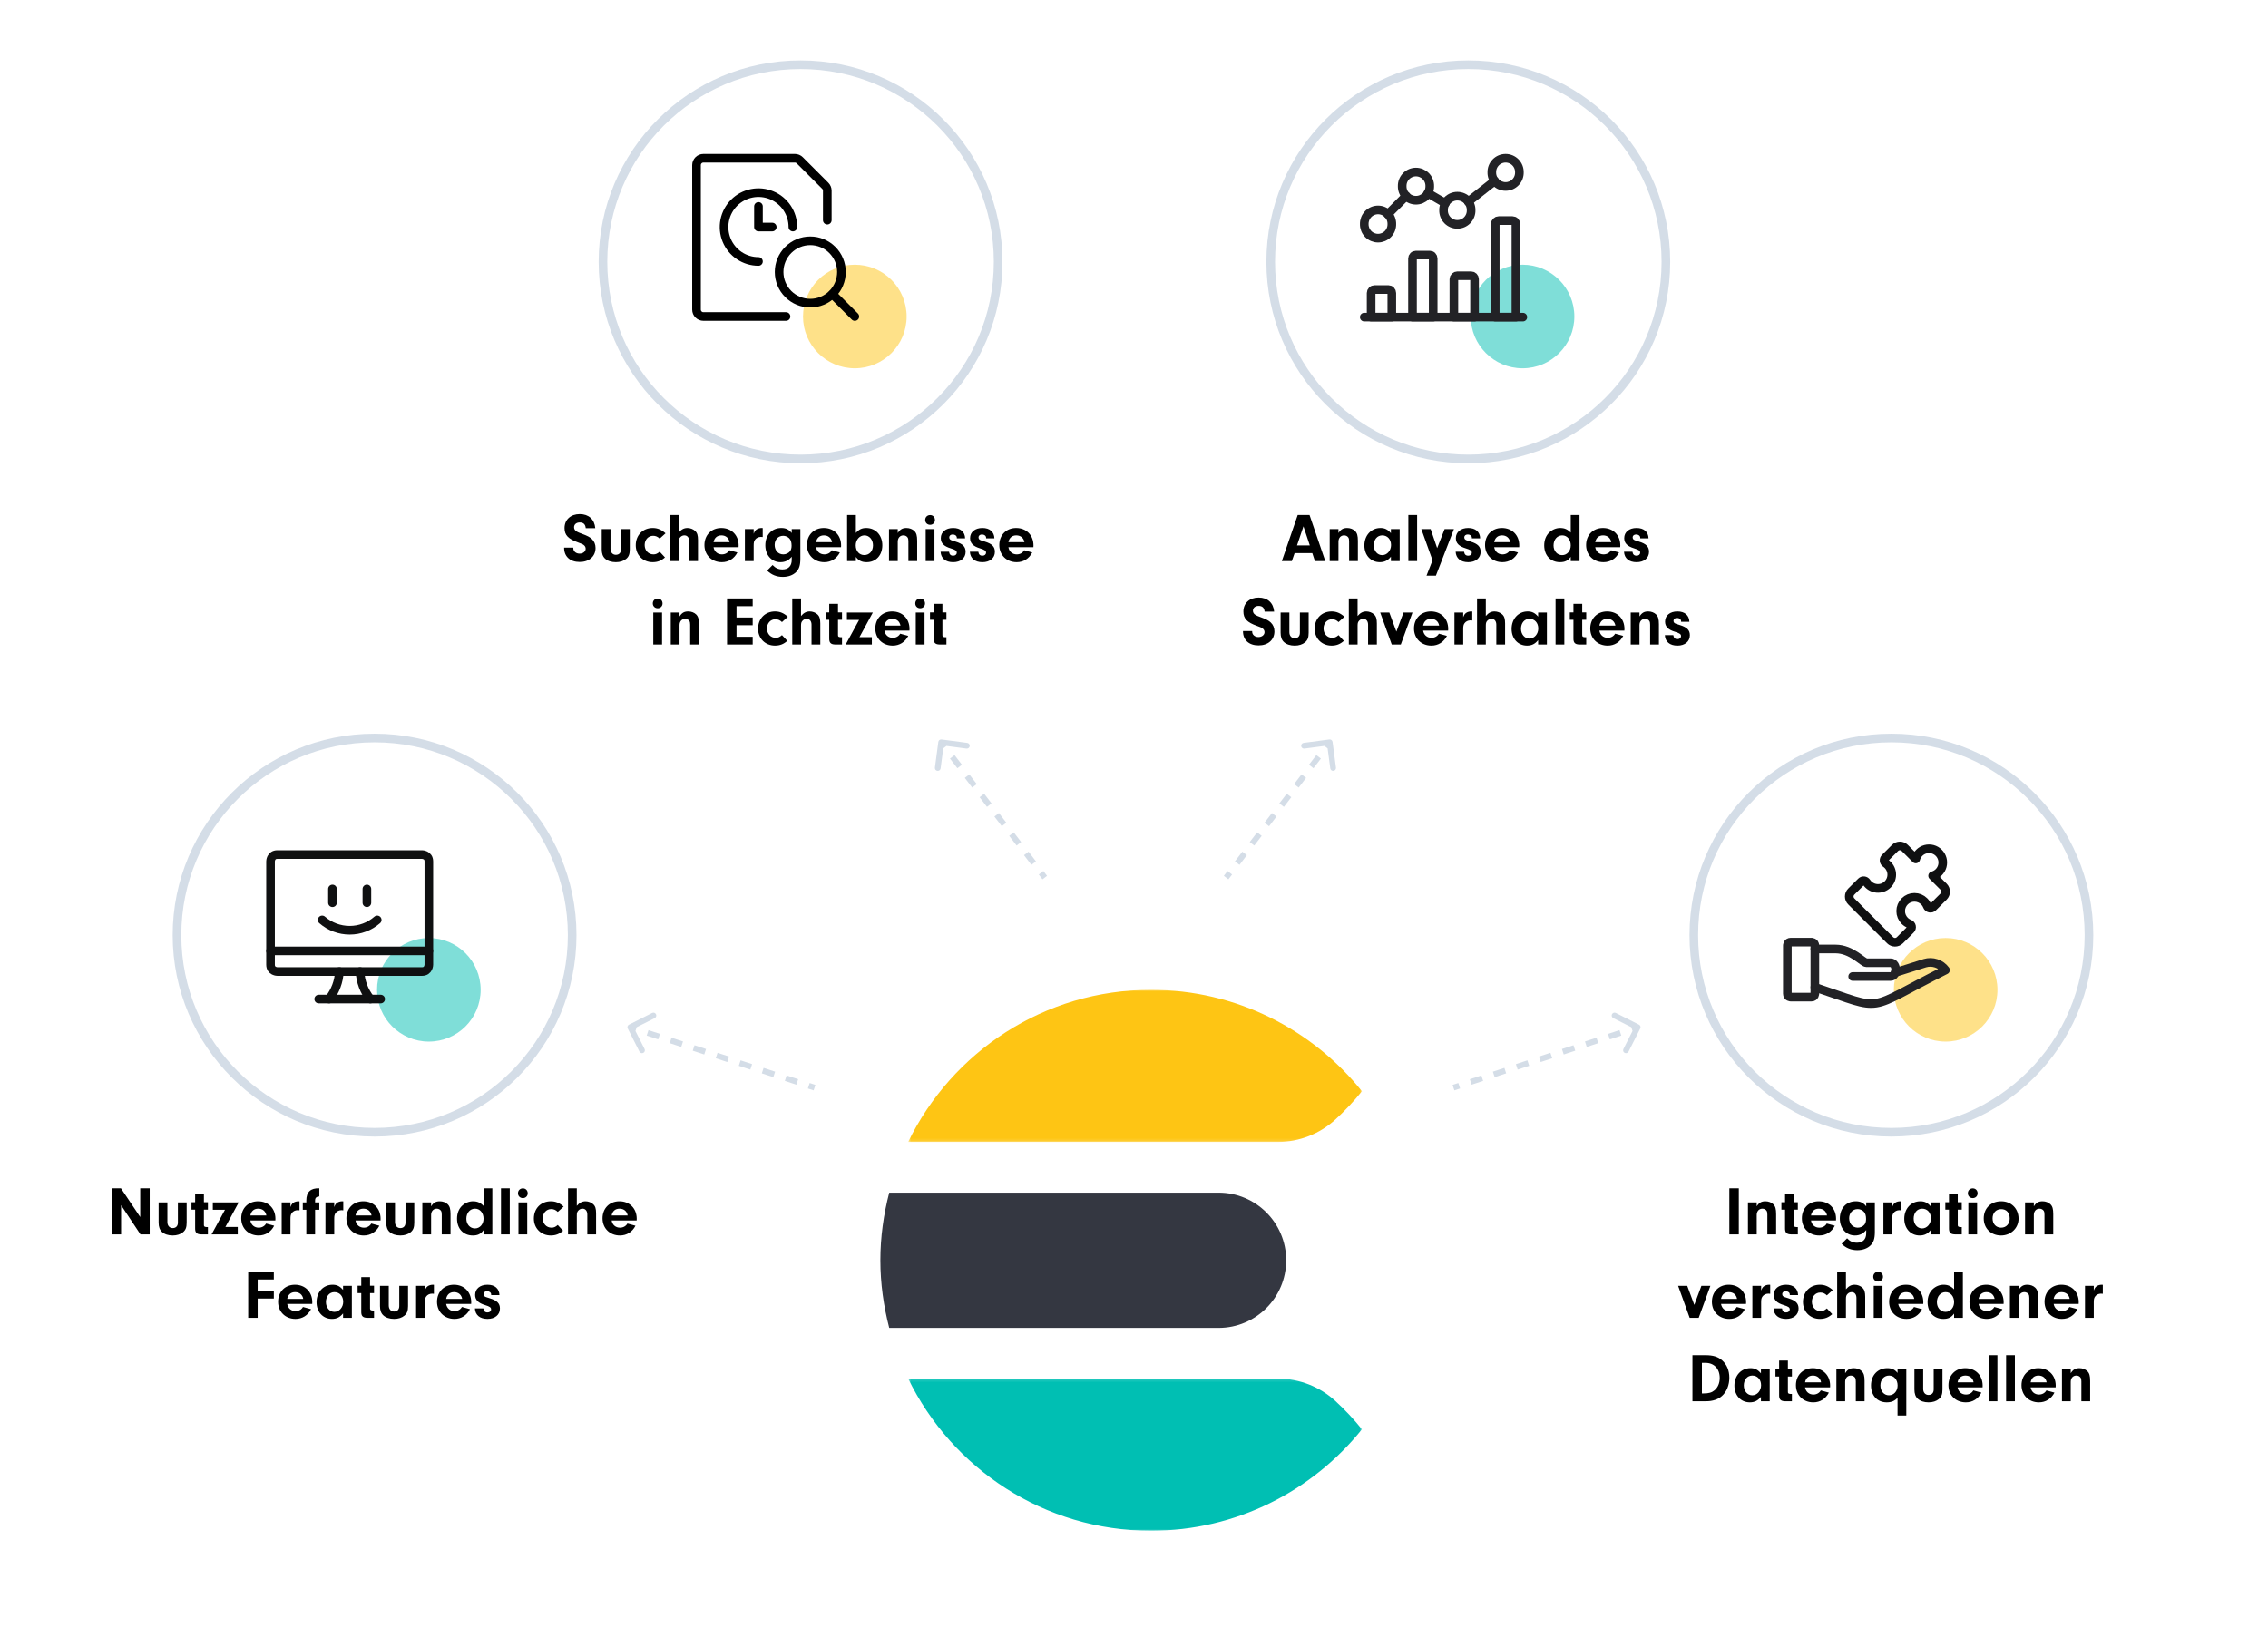 <svg width="788" height="569" viewBox="0 0 788 569" fill="none" xmlns="http://www.w3.org/2000/svg">
<path fill-rule="evenodd" clip-rule="evenodd" d="M305.875 438.002C305.875 446.133 307.015 453.976 308.954 461.502H423.375C436.353 461.502 446.875 450.98 446.875 438.002C446.875 425.019 436.353 414.502 423.375 414.502H308.954C307.015 422.022 305.875 429.871 305.875 438.002Z" fill="#343741"/>
<mask id="mask0_2168_784" style="mask-type:luminance" maskUnits="userSpaceOnUse" x="315" y="344" width="159" height="53">
<path d="M315.532 344.003H473.189V396.878H315.532V344.003Z" fill="white"/>
</mask>
<g mask="url(#mask0_2168_784)">
<path fill-rule="evenodd" clip-rule="evenodd" d="M464.052 389.011C467.336 385.986 470.391 382.737 473.194 379.253C455.962 357.78 429.543 344.003 399.874 344.003C362.738 344.003 330.778 365.605 315.532 396.878H444.001C451.439 396.878 458.589 394.052 464.052 389.011Z" fill="#FEC514"/>
</g>
<mask id="mask1_2168_784" style="mask-type:luminance" maskUnits="userSpaceOnUse" x="315" y="479" width="159" height="53">
<path d="M315.532 479.127H473.189V532H315.532V479.127Z" fill="white"/>
</mask>
<g mask="url(#mask1_2168_784)">
<path fill-rule="evenodd" clip-rule="evenodd" d="M444 479.127H315.532C330.783 510.394 362.737 532.002 399.873 532.002C429.542 532.002 455.962 518.22 473.193 496.752C470.391 493.263 467.336 490.014 464.052 486.988C458.588 481.941 451.438 479.127 444 479.127Z" fill="#00BFB3"/>
</g>
<path d="M196.002 190.32H199.194V190.536C199.194 191.616 200.13 192.408 201.378 192.408C202.578 192.408 203.49 191.664 203.49 190.704C203.49 190.2 203.25 189.744 202.842 189.432C202.434 189.12 202.146 189 200.898 188.544C197.394 187.296 196.146 185.976 196.146 183.528C196.146 180.624 198.282 178.68 201.426 178.68C204.546 178.68 206.562 180.504 206.826 183.576H203.514C203.394 182.232 202.722 181.584 201.426 181.584C200.25 181.584 199.458 182.256 199.458 183.264C199.458 183.912 199.794 184.416 200.442 184.776C200.874 185.016 201.138 185.136 202.314 185.568C204.066 186.216 204.954 186.672 205.65 187.344C206.49 188.136 206.922 189.216 206.922 190.44C206.922 193.368 204.714 195.312 201.402 195.312C198.042 195.312 195.978 193.392 196.002 190.32ZM215.765 183.888H218.813V190.92C218.813 192.552 218.477 193.464 217.565 194.232C216.677 194.976 215.429 195.384 213.965 195.384C212.429 195.384 211.109 194.952 210.245 194.16C209.453 193.44 209.069 192.384 209.069 190.92V183.888H212.117V190.728C212.117 191.976 212.861 192.816 213.965 192.816C215.093 192.816 215.765 192.096 215.765 190.92V183.888ZM229.198 191.736L231.046 193.728C229.774 194.88 228.454 195.384 226.774 195.384C223.39 195.384 220.894 192.888 220.894 189.504C220.894 186 223.342 183.504 226.798 183.504C228.454 183.504 229.822 184.08 231.238 185.352L229.198 187.2C228.526 186.528 227.806 186.216 226.918 186.216C225.238 186.216 223.99 187.584 223.99 189.408C223.99 191.304 225.262 192.672 227.038 192.672C227.83 192.672 228.406 192.432 229.198 191.736ZM235.818 178.992V185.088C236.754 183.984 237.666 183.504 238.866 183.504C239.826 183.504 240.882 183.912 241.53 184.536C242.25 185.208 242.514 186.072 242.514 187.68V195H239.466V188.112C239.466 186.864 238.818 186.072 237.81 186.072C237.282 186.072 236.802 186.264 236.442 186.624C235.962 187.08 235.818 187.512 235.818 188.376V195H232.77V178.992H235.818ZM256.609 190.176H247.921C248.185 191.712 249.313 192.672 250.825 192.672C251.953 192.672 252.913 192.12 253.393 191.232L256.201 192C255.097 194.16 253.153 195.384 250.801 195.384C247.273 195.384 244.753 192.888 244.753 189.432C244.753 185.952 247.177 183.504 250.609 183.504C254.161 183.504 256.633 186 256.633 189.576L256.609 190.176ZM247.921 188.424H253.489C253.225 186.96 252.169 186.072 250.657 186.072C249.193 186.072 248.209 186.912 247.921 188.424ZM258.809 183.888H261.857V185.52C262.169 184.704 262.385 184.368 262.841 184.032C263.321 183.696 263.969 183.504 264.641 183.504C264.713 183.504 264.833 183.504 265.001 183.528V186.648C264.761 186.624 264.521 186.6 264.353 186.6C263.513 186.6 262.745 186.984 262.313 187.608C261.953 188.112 261.857 188.592 261.857 189.648V195H258.809V183.888ZM275.077 185.256V183.888H278.077V194.184C278.077 196.464 277.645 197.784 276.589 198.816C275.509 199.896 273.877 200.496 271.981 200.496C269.821 200.496 268.045 199.776 266.533 198.288L268.429 196.368C269.413 197.424 270.469 197.904 271.861 197.904C273.901 197.904 275.077 196.704 275.077 194.616V193.488C274.069 194.76 272.773 195.384 271.165 195.384C268.117 195.384 265.909 192.912 265.909 189.528C265.909 185.928 268.141 183.504 271.477 183.504C273.037 183.504 274.117 184.032 275.077 185.256ZM272.125 186.216C270.373 186.216 269.149 187.536 269.149 189.384C269.149 191.304 270.397 192.672 272.149 192.672C273.037 192.672 273.901 192.288 274.453 191.64C274.813 191.208 275.029 190.512 275.029 189.672C275.029 188.472 274.765 187.656 274.213 187.08C273.661 186.552 272.893 186.216 272.125 186.216ZM292.211 190.176H283.523C283.787 191.712 284.915 192.672 286.427 192.672C287.555 192.672 288.515 192.12 288.995 191.232L291.803 192C290.699 194.16 288.755 195.384 286.403 195.384C282.875 195.384 280.354 192.888 280.354 189.432C280.354 185.952 282.779 183.504 286.211 183.504C289.763 183.504 292.234 186 292.234 189.576L292.211 190.176ZM283.523 188.424H289.091C288.827 186.96 287.771 186.072 286.259 186.072C284.795 186.072 283.811 186.912 283.523 188.424ZM297.365 193.56V195H294.317V178.992H297.365V185.232C298.421 184.008 299.453 183.504 300.965 183.504C304.229 183.504 306.557 186 306.557 189.504C306.557 192.984 304.349 195.384 301.109 195.384C299.429 195.384 298.349 194.856 297.365 193.56ZM300.365 186.072C298.661 186.072 297.317 187.608 297.317 189.528C297.317 191.52 298.541 192.912 300.293 192.912C302.069 192.912 303.317 191.52 303.317 189.528C303.317 187.56 302.045 186.072 300.365 186.072ZM308.871 183.888H311.919V185.256C312.735 183.984 313.551 183.504 314.943 183.504C315.999 183.504 317.007 183.888 317.679 184.536C318.399 185.256 318.663 186.144 318.663 187.968V195H315.615V188.112C315.615 187.488 315.543 187.128 315.351 186.816C315.063 186.36 314.487 186.072 313.887 186.072C312.711 186.072 311.919 186.96 311.919 188.256V195H308.871V183.888ZM324.669 183.888V195H321.621V183.888H324.669ZM323.157 179.016C324.141 179.016 324.837 179.736 324.837 180.744C324.837 181.68 324.117 182.4 323.157 182.4C322.173 182.4 321.453 181.68 321.453 180.72C321.453 179.736 322.173 179.016 323.157 179.016ZM335.324 187.104H332.444V186.912C332.444 186.24 331.844 185.76 331.028 185.76C330.284 185.76 329.804 186.168 329.804 186.768C329.804 187.056 329.924 187.344 330.116 187.488C330.452 187.752 330.476 187.752 332.012 188.232C334.508 189 335.492 189.984 335.492 191.784C335.492 193.944 333.764 195.384 331.172 195.384C328.532 195.384 326.924 194.04 326.804 191.736H329.732C329.876 192.696 330.308 193.128 331.196 193.128C331.916 193.128 332.42 192.696 332.42 192.072C332.42 191.4 331.988 191.088 330.356 190.584C327.956 189.864 326.876 188.784 326.876 187.032C326.876 184.92 328.58 183.504 331.172 183.504C333.716 183.504 335.252 184.848 335.324 187.104ZM345.496 187.104H342.616V186.912C342.616 186.24 342.016 185.76 341.2 185.76C340.456 185.76 339.976 186.168 339.976 186.768C339.976 187.056 340.096 187.344 340.288 187.488C340.624 187.752 340.648 187.752 342.184 188.232C344.68 189 345.664 189.984 345.664 191.784C345.664 193.944 343.936 195.384 341.344 195.384C338.704 195.384 337.096 194.04 336.976 191.736H339.904C340.048 192.696 340.48 193.128 341.368 193.128C342.088 193.128 342.592 192.696 342.592 192.072C342.592 191.4 342.16 191.088 340.528 190.584C338.128 189.864 337.048 188.784 337.048 187.032C337.048 184.92 338.752 183.504 341.344 183.504C343.888 183.504 345.424 184.848 345.496 187.104ZM359.054 190.176H350.366C350.63 191.712 351.758 192.672 353.27 192.672C354.398 192.672 355.358 192.12 355.838 191.232L358.646 192C357.542 194.16 355.598 195.384 353.246 195.384C349.718 195.384 347.198 192.888 347.198 189.432C347.198 185.952 349.622 183.504 353.054 183.504C356.606 183.504 359.078 186 359.078 189.576L359.054 190.176ZM350.366 188.424H355.934C355.67 186.96 354.614 186.072 353.102 186.072C351.638 186.072 350.654 186.912 350.366 188.424ZM230.029 212.888V224H226.981V212.888H230.029ZM228.517 208.016C229.501 208.016 230.197 208.736 230.197 209.744C230.197 210.68 229.477 211.4 228.517 211.4C227.533 211.4 226.813 210.68 226.813 209.72C226.813 208.736 227.533 208.016 228.517 208.016ZM233.051 212.888H236.099V214.256C236.915 212.984 237.731 212.504 239.123 212.504C240.179 212.504 241.187 212.888 241.859 213.536C242.579 214.256 242.843 215.144 242.843 216.968V224H239.795V217.112C239.795 216.488 239.723 216.128 239.531 215.816C239.243 215.36 238.667 215.072 238.067 215.072C236.891 215.072 236.099 215.96 236.099 217.256V224H233.051V212.888ZM255.9 210.68V214.616H261.516V217.304H255.9V221.312H261.516V224H252.612V207.992H261.516V210.68H255.9ZM271.69 220.736L273.538 222.728C272.266 223.88 270.946 224.384 269.266 224.384C265.882 224.384 263.386 221.888 263.386 218.504C263.386 215 265.834 212.504 269.29 212.504C270.946 212.504 272.314 213.08 273.73 214.352L271.69 216.2C271.018 215.528 270.298 215.216 269.41 215.216C267.73 215.216 266.482 216.584 266.482 218.408C266.482 220.304 267.754 221.672 269.53 221.672C270.322 221.672 270.898 221.432 271.69 220.736ZM278.31 207.992V214.088C279.246 212.984 280.158 212.504 281.358 212.504C282.318 212.504 283.374 212.912 284.022 213.536C284.742 214.208 285.006 215.072 285.006 216.68V224H281.958V217.112C281.958 215.864 281.31 215.072 280.302 215.072C279.774 215.072 279.294 215.264 278.934 215.624C278.454 216.08 278.31 216.512 278.31 217.376V224H275.262V207.992H278.31ZM291.157 215.408V220.736C291.157 221.264 291.349 221.408 292.021 221.456H292.549V224H290.125C288.637 223.952 288.085 223.352 288.109 221.888V215.408H286.837V212.84H288.109V209.864H291.157V212.84H292.549V215.408H291.157ZM298.621 221.432H302.917V224H293.821L298.477 215.456H294.253V212.888H303.253L298.621 221.432ZM315.976 219.176H307.288C307.552 220.712 308.68 221.672 310.192 221.672C311.32 221.672 312.28 221.12 312.76 220.232L315.568 221C314.464 223.16 312.52 224.384 310.168 224.384C306.64 224.384 304.12 221.888 304.12 218.432C304.12 214.952 306.544 212.504 309.976 212.504C313.528 212.504 316 215 316 218.576L315.976 219.176ZM307.288 217.424H312.856C312.592 215.96 311.536 215.072 310.024 215.072C308.56 215.072 307.576 215.912 307.288 217.424ZM321.224 212.888V224H318.176V212.888H321.224ZM319.712 208.016C320.696 208.016 321.392 208.736 321.392 209.744C321.392 210.68 320.672 211.4 319.712 211.4C318.728 211.4 318.008 210.68 318.008 209.72C318.008 208.736 318.728 208.016 319.712 208.016ZM327.438 215.408V220.736C327.438 221.264 327.63 221.408 328.302 221.456H328.83V224H326.406C324.918 223.952 324.366 223.352 324.39 221.888V215.408H323.118V212.84H324.39V209.864H327.438V212.84H328.83V215.408H327.438Z" fill="black"/>
<path d="M604.136 412.992V429H600.848V412.992H604.136ZM607.313 417.888H610.361V419.256C611.177 417.984 611.993 417.504 613.385 417.504C614.441 417.504 615.449 417.888 616.121 418.536C616.841 419.256 617.105 420.144 617.105 421.968V429H614.057V422.112C614.057 421.488 613.985 421.128 613.793 420.816C613.505 420.36 612.929 420.072 612.329 420.072C611.153 420.072 610.361 420.96 610.361 422.256V429H607.313V417.888ZM623.255 420.408V425.736C623.255 426.264 623.447 426.408 624.119 426.456H624.647V429H622.223C620.735 428.952 620.183 428.352 620.207 426.888V420.408H618.935V417.84H620.207V414.864H623.255V417.84H624.647V420.408H623.255ZM637.902 424.176H629.214C629.478 425.712 630.606 426.672 632.118 426.672C633.246 426.672 634.206 426.12 634.686 425.232L637.494 426C636.39 428.16 634.446 429.384 632.094 429.384C628.566 429.384 626.046 426.888 626.046 423.432C626.046 419.952 628.47 417.504 631.902 417.504C635.454 417.504 637.926 420 637.926 423.576L637.902 424.176ZM629.214 422.424H634.782C634.518 420.96 633.462 420.072 631.95 420.072C630.486 420.072 629.502 420.912 629.214 422.424ZM648.401 419.256V417.888H651.401V428.184C651.401 430.464 650.969 431.784 649.913 432.816C648.833 433.896 647.201 434.496 645.305 434.496C643.145 434.496 641.369 433.776 639.857 432.288L641.753 430.368C642.737 431.424 643.793 431.904 645.185 431.904C647.225 431.904 648.401 430.704 648.401 428.616V427.488C647.393 428.76 646.097 429.384 644.489 429.384C641.441 429.384 639.233 426.912 639.233 423.528C639.233 419.928 641.465 417.504 644.801 417.504C646.361 417.504 647.441 418.032 648.401 419.256ZM645.449 420.216C643.697 420.216 642.473 421.536 642.473 423.384C642.473 425.304 643.721 426.672 645.473 426.672C646.361 426.672 647.225 426.288 647.777 425.64C648.137 425.208 648.353 424.512 648.353 423.672C648.353 422.472 648.089 421.656 647.537 421.08C646.985 420.552 646.217 420.216 645.449 420.216ZM654.375 417.888H657.423V419.52C657.735 418.704 657.951 418.368 658.407 418.032C658.887 417.696 659.535 417.504 660.207 417.504C660.279 417.504 660.399 417.504 660.567 417.528V420.648C660.327 420.624 660.087 420.6 659.919 420.6C659.079 420.6 658.311 420.984 657.879 421.608C657.519 422.112 657.423 422.592 657.423 423.648V429H654.375V417.888ZM670.841 419.304V417.888H673.889V429H670.841V427.464C669.809 428.784 668.609 429.384 666.977 429.384C663.857 429.384 661.625 426.96 661.625 423.576C661.625 420.072 663.977 417.504 667.217 417.504C668.729 417.504 669.761 418.032 670.841 419.304ZM667.841 420.072C666.113 420.072 664.889 421.488 664.889 423.528C664.889 425.472 666.161 426.936 667.817 426.936C669.521 426.936 670.889 425.352 670.889 423.432C670.889 421.464 669.641 420.072 667.841 420.072ZM680.208 420.408V425.736C680.208 426.264 680.4 426.408 681.072 426.456H681.6V429H679.176C677.688 428.952 677.136 428.352 677.16 426.888V420.408H675.888V417.84H677.16V414.864H680.208V417.84H681.6V420.408H680.208ZM686.931 417.888V429H683.883V417.888H686.931ZM685.419 413.016C686.403 413.016 687.099 413.736 687.099 414.744C687.099 415.68 686.379 416.4 685.419 416.4C684.435 416.4 683.715 415.68 683.715 414.72C683.715 413.736 684.435 413.016 685.419 413.016ZM695.305 417.504C698.809 417.504 701.329 420.048 701.329 423.552C701.329 426.816 698.665 429.384 695.257 429.384C691.753 429.384 689.233 426.912 689.233 423.456C689.233 419.928 691.705 417.504 695.305 417.504ZM695.305 420.24C693.505 420.24 692.305 421.512 692.305 423.456C692.305 425.376 693.505 426.672 695.281 426.672C697.033 426.672 698.257 425.352 698.257 423.504C698.257 421.488 697.129 420.24 695.305 420.24ZM703.594 417.888H706.642V419.256C707.458 417.984 708.274 417.504 709.666 417.504C710.722 417.504 711.73 417.888 712.402 418.536C713.122 419.256 713.386 420.144 713.386 421.968V429H710.338V422.112C710.338 421.488 710.266 421.128 710.074 420.816C709.786 420.36 709.21 420.072 708.61 420.072C707.434 420.072 706.642 420.96 706.642 422.256V429H703.594V417.888ZM591.142 446.888H594.262L590.206 458H587.062L583.054 446.888H586.222L588.67 453.512L591.142 446.888ZM606.648 453.176H597.96C598.224 454.712 599.352 455.672 600.864 455.672C601.992 455.672 602.952 455.12 603.432 454.232L606.24 455C605.136 457.16 603.192 458.384 600.84 458.384C597.312 458.384 594.792 455.888 594.792 452.432C594.792 448.952 597.216 446.504 600.648 446.504C604.2 446.504 606.672 449 606.672 452.576L606.648 453.176ZM597.96 451.424H603.528C603.264 449.96 602.208 449.072 600.696 449.072C599.232 449.072 598.248 449.912 597.96 451.424ZM608.848 446.888H611.896V448.52C612.208 447.704 612.424 447.368 612.88 447.032C613.36 446.696 614.008 446.504 614.68 446.504C614.752 446.504 614.872 446.504 615.04 446.528V449.648C614.8 449.624 614.56 449.6 614.392 449.6C613.552 449.6 612.784 449.984 612.352 450.608C611.992 451.112 611.896 451.592 611.896 452.648V458H608.848V446.888ZM624.73 450.104H621.85V449.912C621.85 449.24 621.25 448.76 620.434 448.76C619.69 448.76 619.21 449.168 619.21 449.768C619.21 450.056 619.33 450.344 619.522 450.488C619.858 450.752 619.882 450.752 621.418 451.232C623.914 452 624.898 452.984 624.898 454.784C624.898 456.944 623.17 458.384 620.578 458.384C617.938 458.384 616.33 457.04 616.21 454.736H619.138C619.282 455.696 619.714 456.128 620.602 456.128C621.322 456.128 621.826 455.696 621.826 455.072C621.826 454.4 621.394 454.088 619.762 453.584C617.362 452.864 616.282 451.784 616.282 450.032C616.282 447.92 617.986 446.504 620.578 446.504C623.122 446.504 624.658 447.848 624.73 450.104ZM634.737 454.736L636.585 456.728C635.313 457.88 633.993 458.384 632.313 458.384C628.929 458.384 626.433 455.888 626.433 452.504C626.433 449 628.881 446.504 632.337 446.504C633.993 446.504 635.361 447.08 636.777 448.352L634.737 450.2C634.065 449.528 633.345 449.216 632.457 449.216C630.777 449.216 629.529 450.584 629.529 452.408C629.529 454.304 630.801 455.672 632.577 455.672C633.369 455.672 633.945 455.432 634.737 454.736ZM641.357 441.992V448.088C642.293 446.984 643.205 446.504 644.405 446.504C645.365 446.504 646.421 446.912 647.069 447.536C647.789 448.208 648.053 449.072 648.053 450.68V458H645.005V451.112C645.005 449.864 644.357 449.072 643.349 449.072C642.821 449.072 642.341 449.264 641.981 449.624C641.501 450.08 641.357 450.512 641.357 451.376V458H638.309V441.992H641.357ZM654.06 446.888V458H651.012V446.888H654.06ZM652.548 442.016C653.532 442.016 654.228 442.736 654.228 443.744C654.228 444.68 653.508 445.4 652.548 445.4C651.564 445.4 650.844 444.68 650.844 443.72C650.844 442.736 651.564 442.016 652.548 442.016ZM668.218 453.176H659.53C659.794 454.712 660.922 455.672 662.434 455.672C663.562 455.672 664.522 455.12 665.002 454.232L667.81 455C666.706 457.16 664.762 458.384 662.41 458.384C658.882 458.384 656.362 455.888 656.362 452.432C656.362 448.952 658.786 446.504 662.218 446.504C665.77 446.504 668.242 449 668.242 452.576L668.218 453.176ZM659.53 451.424H665.098C664.834 449.96 663.778 449.072 662.266 449.072C660.802 449.072 659.818 449.912 659.53 451.424ZM678.938 448.112V441.992H681.986V458H678.938V456.536C677.978 457.856 676.922 458.384 675.218 458.384C671.93 458.384 669.722 456.032 669.722 452.552C669.722 450.68 670.346 449.12 671.498 448.04C672.554 447.056 673.898 446.504 675.266 446.504C676.778 446.504 677.858 446.984 678.938 448.112ZM675.986 449.072C674.234 449.072 672.962 450.536 672.962 452.576C672.962 454.496 674.234 455.936 675.962 455.936C677.642 455.936 678.938 454.472 678.938 452.552C678.938 450.536 677.69 449.072 675.986 449.072ZM696.132 453.176H687.444C687.708 454.712 688.836 455.672 690.348 455.672C691.476 455.672 692.436 455.12 692.916 454.232L695.724 455C694.62 457.16 692.676 458.384 690.324 458.384C686.796 458.384 684.276 455.888 684.276 452.432C684.276 448.952 686.7 446.504 690.132 446.504C693.684 446.504 696.156 449 696.156 452.576L696.132 453.176ZM687.444 451.424H693.012C692.748 449.96 691.692 449.072 690.18 449.072C688.716 449.072 687.732 449.912 687.444 451.424ZM698.332 446.888H701.38V448.256C702.196 446.984 703.012 446.504 704.404 446.504C705.46 446.504 706.468 446.888 707.14 447.536C707.86 448.256 708.124 449.144 708.124 450.968V458H705.076V451.112C705.076 450.488 705.004 450.128 704.812 449.816C704.524 449.36 703.948 449.072 703.348 449.072C702.172 449.072 701.38 449.96 701.38 451.256V458H698.332V446.888ZM722.218 453.176H713.53C713.794 454.712 714.922 455.672 716.434 455.672C717.562 455.672 718.522 455.12 719.002 454.232L721.81 455C720.706 457.16 718.762 458.384 716.41 458.384C712.882 458.384 710.362 455.888 710.362 452.432C710.362 448.952 712.786 446.504 716.218 446.504C719.77 446.504 722.242 449 722.242 452.576L722.218 453.176ZM713.53 451.424H719.098C718.834 449.96 717.778 449.072 716.266 449.072C714.802 449.072 713.818 449.912 713.53 451.424ZM724.418 446.888H727.466V448.52C727.778 447.704 727.994 447.368 728.45 447.032C728.93 446.696 729.578 446.504 730.25 446.504C730.322 446.504 730.442 446.504 730.61 446.528V449.648C730.37 449.624 730.13 449.6 729.962 449.6C729.122 449.6 728.354 449.984 727.922 450.608C727.562 451.112 727.466 451.592 727.466 452.648V458H724.418V446.888ZM588.028 487V470.992H592.564C595.156 470.992 596.908 471.52 598.324 472.768C599.956 474.208 600.844 476.296 600.844 478.816C600.844 481.384 599.932 483.688 598.3 485.152C596.98 486.352 595.06 487 592.756 487H588.028ZM591.316 473.656V484.288H591.94C593.692 484.288 594.772 483.976 595.708 483.184C596.86 482.2 597.508 480.688 597.508 478.912C597.508 475.72 595.564 473.656 592.516 473.656H591.316ZM611.825 477.304V475.888H614.873V487H611.825V485.464C610.793 486.784 609.593 487.384 607.961 487.384C604.841 487.384 602.609 484.96 602.609 481.576C602.609 478.072 604.961 475.504 608.201 475.504C609.713 475.504 610.745 476.032 611.825 477.304ZM608.825 478.072C607.097 478.072 605.873 479.488 605.873 481.528C605.873 483.472 607.145 484.936 608.801 484.936C610.505 484.936 611.873 483.352 611.873 481.432C611.873 479.464 610.625 478.072 608.825 478.072ZM621.192 478.408V483.736C621.192 484.264 621.384 484.408 622.056 484.456H622.584V487H620.16C618.672 486.952 618.12 486.352 618.144 484.888V478.408H616.872V475.84H618.144V472.864H621.192V475.84H622.584V478.408H621.192ZM635.839 482.176H627.151C627.415 483.712 628.543 484.672 630.055 484.672C631.183 484.672 632.143 484.12 632.623 483.232L635.431 484C634.327 486.16 632.383 487.384 630.031 487.384C626.503 487.384 623.983 484.888 623.983 481.432C623.983 477.952 626.407 475.504 629.839 475.504C633.391 475.504 635.863 478 635.863 481.576L635.839 482.176ZM627.151 480.424H632.719C632.455 478.96 631.399 478.072 629.887 478.072C628.423 478.072 627.439 478.912 627.151 480.424ZM638.039 475.888H641.087V477.256C641.903 475.984 642.719 475.504 644.111 475.504C645.167 475.504 646.175 475.888 646.847 476.536C647.567 477.256 647.831 478.144 647.831 479.968V487H644.783V480.112C644.783 479.488 644.711 479.128 644.519 478.816C644.231 478.36 643.655 478.072 643.055 478.072C641.879 478.072 641.087 478.96 641.087 480.256V487H638.039V475.888ZM659.285 475.888H662.333V491.968H659.285V485.8C658.301 486.904 657.149 487.384 655.517 487.384C652.277 487.384 650.069 485.008 650.069 481.528C650.069 477.976 652.397 475.504 655.733 475.504C657.317 475.504 658.349 475.984 659.285 477.16V475.888ZM656.333 478.072C654.581 478.072 653.333 479.512 653.333 481.504C653.333 483.472 654.581 484.936 656.285 484.936C658.013 484.936 659.309 483.472 659.309 481.528C659.309 479.512 658.061 478.072 656.333 478.072ZM671.847 475.888H674.895V482.92C674.895 484.552 674.559 485.464 673.647 486.232C672.759 486.976 671.511 487.384 670.047 487.384C668.511 487.384 667.191 486.952 666.327 486.16C665.535 485.44 665.151 484.384 665.151 482.92V475.888H668.199V482.728C668.199 483.976 668.943 484.816 670.047 484.816C671.175 484.816 671.847 484.096 671.847 482.92V475.888ZM688.832 482.176H680.144C680.408 483.712 681.536 484.672 683.048 484.672C684.176 484.672 685.136 484.12 685.616 483.232L688.424 484C687.32 486.16 685.376 487.384 683.024 487.384C679.496 487.384 676.976 484.888 676.976 481.432C676.976 477.952 679.4 475.504 682.832 475.504C686.384 475.504 688.856 478 688.856 481.576L688.832 482.176ZM680.144 480.424H685.712C685.448 478.96 684.392 478.072 682.88 478.072C681.416 478.072 680.432 478.912 680.144 480.424ZM693.986 487H690.938V470.992H693.986V487ZM700.056 487H697.008V470.992H700.056V487ZM714.214 482.176H705.526C705.79 483.712 706.918 484.672 708.43 484.672C709.558 484.672 710.518 484.12 710.998 483.232L713.806 484C712.702 486.16 710.758 487.384 708.406 487.384C704.878 487.384 702.358 484.888 702.358 481.432C702.358 477.952 704.782 475.504 708.214 475.504C711.766 475.504 714.238 478 714.238 481.576L714.214 482.176ZM705.526 480.424H711.094C710.83 478.96 709.774 478.072 708.262 478.072C706.798 478.072 705.814 478.912 705.526 480.424ZM716.414 475.888H719.462V477.256C720.278 475.984 721.094 475.504 722.486 475.504C723.542 475.504 724.55 475.888 725.222 476.536C725.942 477.256 726.206 478.144 726.206 479.968V487H723.158V480.112C723.158 479.488 723.086 479.128 722.894 478.816C722.606 478.36 722.03 478.072 721.43 478.072C720.254 478.072 719.462 478.96 719.462 480.256V487H716.414V475.888Z" fill="black"/>
<path d="M42.077 418.872V429H38.789V412.992H42.029L48.725 422.976V412.992H52.013V429H48.797L42.077 418.872ZM61.812 417.888H64.86V424.92C64.86 426.552 64.524 427.464 63.612 428.232C62.724 428.976 61.476 429.384 60.012 429.384C58.476 429.384 57.156 428.952 56.292 428.16C55.5 427.44 55.116 426.384 55.116 424.92V417.888H58.164V424.728C58.164 425.976 58.908 426.816 60.012 426.816C61.14 426.816 61.812 426.096 61.812 424.92V417.888ZM70.852 420.408V425.736C70.852 426.264 71.044 426.408 71.716 426.456H72.244V429H69.82C68.332 428.952 67.78 428.352 67.804 426.888V420.408H66.532V417.84H67.804V414.864H70.852V417.84H72.244V420.408H70.852ZM78.316 426.432H82.612V429H73.516L78.172 420.456H73.948V417.888H82.948L78.316 426.432ZM95.671 424.176H86.983C87.247 425.712 88.375 426.672 89.887 426.672C91.015 426.672 91.975 426.12 92.455 425.232L95.263 426C94.159 428.16 92.215 429.384 89.863 429.384C86.335 429.384 83.815 426.888 83.815 423.432C83.815 419.952 86.239 417.504 89.671 417.504C93.223 417.504 95.695 420 95.695 423.576L95.671 424.176ZM86.983 422.424H92.551C92.287 420.96 91.231 420.072 89.719 420.072C88.255 420.072 87.271 420.912 86.983 422.424ZM97.871 417.888H100.919V419.52C101.231 418.704 101.447 418.368 101.903 418.032C102.383 417.696 103.031 417.504 103.703 417.504C103.775 417.504 103.895 417.504 104.063 417.528V420.648C103.823 420.624 103.583 420.6 103.415 420.6C102.575 420.6 101.807 420.984 101.375 421.608C101.015 422.112 100.919 422.592 100.919 423.648V429H97.871V417.888ZM109.479 420.456V429H106.431V420.456H105.207V417.888H106.431V417.264C106.431 414.288 107.895 412.896 110.943 412.992V415.8C109.887 415.92 109.479 416.328 109.479 417.264V417.888H110.943V420.456H109.479ZM113.082 417.888H116.13V419.52C116.442 418.704 116.658 418.368 117.114 418.032C117.594 417.696 118.242 417.504 118.914 417.504C118.986 417.504 119.106 417.504 119.274 417.528V420.648C119.034 420.624 118.794 420.6 118.626 420.6C117.786 420.6 117.018 420.984 116.586 421.608C116.226 422.112 116.13 422.592 116.13 423.648V429H113.082V417.888ZM132.211 424.176H123.523C123.787 425.712 124.915 426.672 126.427 426.672C127.555 426.672 128.515 426.12 128.995 425.232L131.803 426C130.699 428.16 128.755 429.384 126.403 429.384C122.875 429.384 120.354 426.888 120.354 423.432C120.354 419.952 122.779 417.504 126.211 417.504C129.763 417.504 132.234 420 132.234 423.576L132.211 424.176ZM123.523 422.424H129.091C128.827 420.96 127.771 420.072 126.259 420.072C124.795 420.072 123.811 420.912 123.523 422.424ZM140.89 417.888H143.938V424.92C143.938 426.552 143.602 427.464 142.69 428.232C141.802 428.976 140.554 429.384 139.09 429.384C137.554 429.384 136.234 428.952 135.37 428.16C134.578 427.44 134.194 426.384 134.194 424.92V417.888H137.242V424.728C137.242 425.976 137.986 426.816 139.09 426.816C140.218 426.816 140.89 426.096 140.89 424.92V417.888ZM146.739 417.888H149.787V419.256C150.603 417.984 151.419 417.504 152.811 417.504C153.867 417.504 154.875 417.888 155.547 418.536C156.267 419.256 156.531 420.144 156.531 421.968V429H153.483V422.112C153.483 421.488 153.411 421.128 153.219 420.816C152.931 420.36 152.355 420.072 151.755 420.072C150.579 420.072 149.787 420.96 149.787 422.256V429H146.739V417.888ZM168.009 419.112V412.992H171.057V429H168.009V427.536C167.049 428.856 165.993 429.384 164.289 429.384C161.001 429.384 158.793 427.032 158.793 423.552C158.793 421.68 159.417 420.12 160.569 419.04C161.625 418.056 162.969 417.504 164.337 417.504C165.849 417.504 166.929 417.984 168.009 419.112ZM165.057 420.072C163.305 420.072 162.033 421.536 162.033 423.576C162.033 425.496 163.305 426.936 165.033 426.936C166.713 426.936 168.009 425.472 168.009 423.552C168.009 421.536 166.761 420.072 165.057 420.072ZM177.115 429H174.067V412.992H177.115V429ZM183.185 417.888V429H180.137V417.888H183.185ZM181.673 413.016C182.657 413.016 183.353 413.736 183.353 414.744C183.353 415.68 182.633 416.4 181.673 416.4C180.689 416.4 179.969 415.68 179.969 414.72C179.969 413.736 180.689 413.016 181.673 413.016ZM193.791 425.736L195.639 427.728C194.367 428.88 193.047 429.384 191.367 429.384C187.983 429.384 185.487 426.888 185.487 423.504C185.487 420 187.935 417.504 191.391 417.504C193.047 417.504 194.415 418.08 195.831 419.352L193.791 421.2C193.119 420.528 192.399 420.216 191.511 420.216C189.831 420.216 188.583 421.584 188.583 423.408C188.583 425.304 189.855 426.672 191.631 426.672C192.423 426.672 192.999 426.432 193.791 425.736ZM200.412 412.992V419.088C201.348 417.984 202.26 417.504 203.46 417.504C204.42 417.504 205.476 417.912 206.124 418.536C206.844 419.208 207.108 420.072 207.108 421.68V429H204.06V422.112C204.06 420.864 203.412 420.072 202.404 420.072C201.876 420.072 201.396 420.264 201.036 420.624C200.556 421.08 200.412 421.512 200.412 422.376V429H197.364V412.992H200.412ZM221.203 424.176H212.515C212.779 425.712 213.907 426.672 215.419 426.672C216.547 426.672 217.507 426.12 217.987 425.232L220.795 426C219.691 428.16 217.747 429.384 215.395 429.384C211.867 429.384 209.347 426.888 209.347 423.432C209.347 419.952 211.771 417.504 215.203 417.504C218.755 417.504 221.227 420 221.227 423.576L221.203 424.176ZM212.515 422.424H218.083C217.819 420.96 216.763 420.072 215.251 420.072C213.787 420.072 212.803 420.912 212.515 422.424ZM89.527 444.68V448.616H95.143V451.304H89.527V458H86.239V441.992H95.143V444.68H89.527ZM108.48 453.176H99.792C100.056 454.712 101.184 455.672 102.696 455.672C103.824 455.672 104.784 455.12 105.264 454.232L108.072 455C106.968 457.16 105.024 458.384 102.672 458.384C99.144 458.384 96.624 455.888 96.624 452.432C96.624 448.952 99.048 446.504 102.48 446.504C106.032 446.504 108.504 449 108.504 452.576L108.48 453.176ZM99.792 451.424H105.36C105.096 449.96 104.04 449.072 102.528 449.072C101.064 449.072 100.08 449.912 99.792 451.424ZM119.2 448.304V446.888H122.248V458H119.2V456.464C118.168 457.784 116.968 458.384 115.336 458.384C112.216 458.384 109.984 455.96 109.984 452.576C109.984 449.072 112.336 446.504 115.576 446.504C117.088 446.504 118.12 447.032 119.2 448.304ZM116.2 449.072C114.472 449.072 113.248 450.488 113.248 452.528C113.248 454.472 114.52 455.936 116.176 455.936C117.88 455.936 119.248 454.352 119.248 452.432C119.248 450.464 118 449.072 116.2 449.072ZM128.567 449.408V454.736C128.567 455.264 128.759 455.408 129.431 455.456H129.959V458H127.535C126.047 457.952 125.495 457.352 125.519 455.888V449.408H124.247V446.84H125.519V443.864H128.567V446.84H129.959V449.408H128.567ZM138.722 446.888H141.77V453.92C141.77 455.552 141.434 456.464 140.522 457.232C139.634 457.976 138.386 458.384 136.922 458.384C135.386 458.384 134.066 457.952 133.202 457.16C132.41 456.44 132.026 455.384 132.026 453.92V446.888H135.074V453.728C135.074 454.976 135.818 455.816 136.922 455.816C138.05 455.816 138.722 455.096 138.722 453.92V446.888ZM144.571 446.888H147.619V448.52C147.931 447.704 148.147 447.368 148.603 447.032C149.083 446.696 149.731 446.504 150.403 446.504C150.475 446.504 150.595 446.504 150.763 446.528V449.648C150.523 449.624 150.283 449.6 150.115 449.6C149.275 449.6 148.507 449.984 148.075 450.608C147.715 451.112 147.619 451.592 147.619 452.648V458H144.571V446.888ZM163.699 453.176H155.011C155.275 454.712 156.403 455.672 157.915 455.672C159.043 455.672 160.003 455.12 160.483 454.232L163.291 455C162.187 457.16 160.243 458.384 157.891 458.384C154.363 458.384 151.843 455.888 151.843 452.432C151.843 448.952 154.267 446.504 157.699 446.504C161.251 446.504 163.723 449 163.723 452.576L163.699 453.176ZM155.011 451.424H160.579C160.315 449.96 159.259 449.072 157.747 449.072C156.283 449.072 155.299 449.912 155.011 451.424ZM173.531 450.104H170.651V449.912C170.651 449.24 170.051 448.76 169.235 448.76C168.491 448.76 168.011 449.168 168.011 449.768C168.011 450.056 168.131 450.344 168.323 450.488C168.659 450.752 168.683 450.752 170.219 451.232C172.715 452 173.699 452.984 173.699 454.784C173.699 456.944 171.971 458.384 169.379 458.384C166.739 458.384 165.131 457.04 165.011 454.736H167.939C168.083 455.696 168.515 456.128 169.403 456.128C170.123 456.128 170.627 455.696 170.627 455.072C170.627 454.4 170.195 454.088 168.563 453.584C166.163 452.864 165.083 451.784 165.083 450.032C165.083 447.92 166.787 446.504 169.379 446.504C171.923 446.504 173.459 447.848 173.531 450.104Z" fill="black"/>
<path d="M455.948 192.24H449.804L448.844 195H445.364L450.884 178.992H454.988L460.46 195H456.86L455.948 192.24ZM455.084 189.552L452.876 182.928L450.644 189.552H455.084ZM461.992 183.888H465.04V185.256C465.856 183.984 466.672 183.504 468.064 183.504C469.12 183.504 470.128 183.888 470.8 184.536C471.52 185.256 471.784 186.144 471.784 187.968V195H468.736V188.112C468.736 187.488 468.664 187.128 468.472 186.816C468.184 186.36 467.608 186.072 467.008 186.072C465.832 186.072 465.04 186.96 465.04 188.256V195H461.992V183.888ZM483.262 185.304V183.888H486.31V195H483.262V193.464C482.23 194.784 481.03 195.384 479.398 195.384C476.278 195.384 474.046 192.96 474.046 189.576C474.046 186.072 476.398 183.504 479.638 183.504C481.15 183.504 482.182 184.032 483.262 185.304ZM480.262 186.072C478.534 186.072 477.31 187.488 477.31 189.528C477.31 191.472 478.582 192.936 480.238 192.936C481.942 192.936 483.31 191.352 483.31 189.432C483.31 187.464 482.062 186.072 480.262 186.072ZM492.369 195H489.321V178.992H492.369V195ZM499.327 190.488L501.919 183.888H505.159L498.895 200.064H495.631L497.719 194.736L493.831 183.888H497.071L499.327 190.488ZM514.273 187.104H511.393V186.912C511.393 186.24 510.793 185.76 509.977 185.76C509.233 185.76 508.753 186.168 508.753 186.768C508.753 187.056 508.873 187.344 509.065 187.488C509.401 187.752 509.425 187.752 510.961 188.232C513.457 189 514.441 189.984 514.441 191.784C514.441 193.944 512.713 195.384 510.121 195.384C507.481 195.384 505.873 194.04 505.753 191.736H508.681C508.825 192.696 509.257 193.128 510.145 193.128C510.865 193.128 511.369 192.696 511.369 192.072C511.369 191.4 510.937 191.088 509.305 190.584C506.905 189.864 505.825 188.784 505.825 187.032C505.825 184.92 507.529 183.504 510.121 183.504C512.665 183.504 514.201 184.848 514.273 187.104ZM527.832 190.176H519.144C519.408 191.712 520.536 192.672 522.048 192.672C523.176 192.672 524.136 192.12 524.616 191.232L527.424 192C526.32 194.16 524.376 195.384 522.024 195.384C518.496 195.384 515.976 192.888 515.976 189.432C515.976 185.952 518.4 183.504 521.832 183.504C525.384 183.504 527.856 186 527.856 189.576L527.832 190.176ZM519.144 188.424H524.712C524.448 186.96 523.392 186.072 521.88 186.072C520.416 186.072 519.432 186.912 519.144 188.424ZM545.747 185.112V178.992H548.795V195H545.747V193.536C544.787 194.856 543.731 195.384 542.027 195.384C538.739 195.384 536.531 193.032 536.531 189.552C536.531 187.68 537.155 186.12 538.307 185.04C539.363 184.056 540.707 183.504 542.075 183.504C543.587 183.504 544.667 183.984 545.747 185.112ZM542.795 186.072C541.043 186.072 539.771 187.536 539.771 189.576C539.771 191.496 541.043 192.936 542.771 192.936C544.451 192.936 545.747 191.472 545.747 189.552C545.747 187.536 544.499 186.072 542.795 186.072ZM562.941 190.176H554.253C554.517 191.712 555.645 192.672 557.157 192.672C558.285 192.672 559.245 192.12 559.725 191.232L562.533 192C561.429 194.16 559.485 195.384 557.133 195.384C553.605 195.384 551.085 192.888 551.085 189.432C551.085 185.952 553.509 183.504 556.941 183.504C560.493 183.504 562.965 186 562.965 189.576L562.941 190.176ZM554.253 188.424H559.821C559.557 186.96 558.501 186.072 556.989 186.072C555.525 186.072 554.541 186.912 554.253 188.424ZM572.773 187.104H569.893V186.912C569.893 186.24 569.293 185.76 568.477 185.76C567.733 185.76 567.253 186.168 567.253 186.768C567.253 187.056 567.373 187.344 567.565 187.488C567.901 187.752 567.925 187.752 569.461 188.232C571.957 189 572.941 189.984 572.941 191.784C572.941 193.944 571.213 195.384 568.621 195.384C565.981 195.384 564.373 194.04 564.253 191.736H567.181C567.325 192.696 567.757 193.128 568.645 193.128C569.365 193.128 569.869 192.696 569.869 192.072C569.869 191.4 569.437 191.088 567.805 190.584C565.405 189.864 564.325 188.784 564.325 187.032C564.325 184.92 566.029 183.504 568.621 183.504C571.165 183.504 572.701 184.848 572.773 187.104ZM431.869 219.32H435.061V219.536C435.061 220.616 435.997 221.408 437.245 221.408C438.445 221.408 439.357 220.664 439.357 219.704C439.357 219.2 439.117 218.744 438.709 218.432C438.301 218.12 438.013 218 436.765 217.544C433.261 216.296 432.013 214.976 432.013 212.528C432.013 209.624 434.149 207.68 437.293 207.68C440.413 207.68 442.429 209.504 442.693 212.576H439.381C439.261 211.232 438.589 210.584 437.293 210.584C436.117 210.584 435.325 211.256 435.325 212.264C435.325 212.912 435.661 213.416 436.309 213.776C436.741 214.016 437.005 214.136 438.181 214.568C439.933 215.216 440.821 215.672 441.517 216.344C442.357 217.136 442.789 218.216 442.789 219.44C442.789 222.368 440.581 224.312 437.269 224.312C433.909 224.312 431.845 222.392 431.869 219.32ZM451.633 212.888H454.681V219.92C454.681 221.552 454.345 222.464 453.433 223.232C452.545 223.976 451.297 224.384 449.833 224.384C448.297 224.384 446.977 223.952 446.113 223.16C445.321 222.44 444.937 221.384 444.937 219.92V212.888H447.985V219.728C447.985 220.976 448.729 221.816 449.833 221.816C450.961 221.816 451.633 221.096 451.633 219.92V212.888ZM465.065 220.736L466.913 222.728C465.641 223.88 464.321 224.384 462.641 224.384C459.257 224.384 456.761 221.888 456.761 218.504C456.761 215 459.209 212.504 462.665 212.504C464.321 212.504 465.689 213.08 467.105 214.352L465.065 216.2C464.393 215.528 463.673 215.216 462.785 215.216C461.105 215.216 459.857 216.584 459.857 218.408C459.857 220.304 461.129 221.672 462.905 221.672C463.697 221.672 464.273 221.432 465.065 220.736ZM471.685 207.992V214.088C472.621 212.984 473.533 212.504 474.733 212.504C475.693 212.504 476.749 212.912 477.397 213.536C478.117 214.208 478.381 215.072 478.381 216.68V224H475.333V217.112C475.333 215.864 474.685 215.072 473.677 215.072C473.149 215.072 472.669 215.264 472.309 215.624C471.829 216.08 471.685 216.512 471.685 217.376V224H468.637V207.992H471.685ZM487.634 212.888H490.754L486.698 224H483.554L479.546 212.888H482.714L485.162 219.512L487.634 212.888ZM503.14 219.176H494.452C494.716 220.712 495.844 221.672 497.356 221.672C498.484 221.672 499.444 221.12 499.924 220.232L502.732 221C501.628 223.16 499.684 224.384 497.332 224.384C493.804 224.384 491.284 221.888 491.284 218.432C491.284 214.952 493.708 212.504 497.14 212.504C500.692 212.504 503.164 215 503.164 218.576L503.14 219.176ZM494.452 217.424H500.02C499.756 215.96 498.7 215.072 497.188 215.072C495.724 215.072 494.74 215.912 494.452 217.424ZM505.34 212.888H508.388V214.52C508.7 213.704 508.916 213.368 509.372 213.032C509.852 212.696 510.5 212.504 511.172 212.504C511.244 212.504 511.364 212.504 511.532 212.528V215.648C511.292 215.624 511.052 215.6 510.884 215.6C510.044 215.6 509.276 215.984 508.844 216.608C508.484 217.112 508.388 217.592 508.388 218.648V224H505.34V212.888ZM516.24 207.992V214.088C517.176 212.984 518.088 212.504 519.288 212.504C520.248 212.504 521.304 212.912 521.952 213.536C522.672 214.208 522.936 215.072 522.936 216.68V224H519.888V217.112C519.888 215.864 519.24 215.072 518.232 215.072C517.704 215.072 517.224 215.264 516.864 215.624C516.384 216.08 516.24 216.512 516.24 217.376V224H513.192V207.992H516.24ZM534.415 214.304V212.888H537.463V224H534.415V222.464C533.383 223.784 532.183 224.384 530.551 224.384C527.431 224.384 525.199 221.96 525.199 218.576C525.199 215.072 527.551 212.504 530.791 212.504C532.303 212.504 533.335 213.032 534.415 214.304ZM531.415 215.072C529.687 215.072 528.463 216.488 528.463 218.528C528.463 220.472 529.735 221.936 531.391 221.936C533.095 221.936 534.463 220.352 534.463 218.432C534.463 216.464 533.215 215.072 531.415 215.072ZM543.521 224H540.473V207.992H543.521V224ZM549.735 215.408V220.736C549.735 221.264 549.927 221.408 550.599 221.456H551.127V224H548.703C547.215 223.952 546.663 223.352 546.687 221.888V215.408H545.415V212.84H546.687V209.864H549.735V212.84H551.127V215.408H549.735ZM564.382 219.176H555.694C555.958 220.712 557.086 221.672 558.598 221.672C559.726 221.672 560.686 221.12 561.166 220.232L563.974 221C562.87 223.16 560.926 224.384 558.574 224.384C555.046 224.384 552.526 221.888 552.526 218.432C552.526 214.952 554.95 212.504 558.382 212.504C561.934 212.504 564.406 215 564.406 218.576L564.382 219.176ZM555.694 217.424H561.262C560.998 215.96 559.942 215.072 558.43 215.072C556.966 215.072 555.982 215.912 555.694 217.424ZM566.582 212.888H569.63V214.256C570.446 212.984 571.262 212.504 572.654 212.504C573.71 212.504 574.718 212.888 575.39 213.536C576.11 214.256 576.374 215.144 576.374 216.968V224H573.326V217.112C573.326 216.488 573.254 216.128 573.062 215.816C572.774 215.36 572.198 215.072 571.598 215.072C570.422 215.072 569.63 215.96 569.63 217.256V224H566.582V212.888ZM586.964 216.104H584.084V215.912C584.084 215.24 583.484 214.76 582.668 214.76C581.924 214.76 581.444 215.168 581.444 215.768C581.444 216.056 581.564 216.344 581.756 216.488C582.092 216.752 582.116 216.752 583.652 217.232C586.148 218 587.132 218.984 587.132 220.784C587.132 222.944 585.404 224.384 582.812 224.384C580.172 224.384 578.564 223.04 578.444 220.736H581.372C581.516 221.696 581.948 222.128 582.836 222.128C583.556 222.128 584.06 221.696 584.06 221.072C584.06 220.4 583.628 220.088 581.996 219.584C579.596 218.864 578.516 217.784 578.516 216.032C578.516 213.92 580.22 212.504 582.812 212.504C585.356 212.504 586.892 213.848 586.964 216.104Z" fill="black"/>
<path d="M346.799 91.004C346.799 128.834 316.067 159.507 278.15 159.507C240.233 159.507 209.5 128.834 209.5 91.004C209.5 53.173 240.233 22.5 278.15 22.5C316.067 22.5 346.799 53.173 346.799 91.004Z" stroke="#D4DDE7" stroke-width="3"/>
<circle opacity="0.5" cx="297" cy="110" r="18" fill="#FEC514"/>
<path d="M273.087 110H244.391C243.757 110 243.149 109.748 242.7 109.3C242.252 108.851 242 108.243 242 107.609V57.391C242 56.757 242.252 56.149 242.7 55.7C243.149 55.252 243.757 55 244.391 55H276.179C276.493 55 276.804 55.063 277.094 55.183C277.384 55.304 277.648 55.48 277.87 55.703L286.734 64.565C287.183 65.014 287.435 65.622 287.435 66.256V76.522" stroke="black" stroke-width="3" stroke-linecap="round" stroke-linejoin="round"/>
<path d="M263.522 90.87C261.157 90.87 258.845 90.168 256.879 88.855C254.913 87.541 253.38 85.673 252.475 83.489C251.57 81.304 251.334 78.9 251.795 76.58C252.256 74.261 253.395 72.131 255.067 70.459C256.739 68.786 258.87 67.648 261.189 67.186C263.508 66.725 265.913 66.962 268.097 67.867C270.282 68.772 272.149 70.304 273.463 72.27C274.777 74.237 275.478 76.548 275.478 78.913" stroke="black" stroke-width="3" stroke-linecap="round" stroke-linejoin="round"/>
<path d="M263.522 71.742V78.915H268.304" stroke="black" stroke-width="3" stroke-linecap="round" stroke-linejoin="round"/>
<path d="M270.696 94.528C270.696 97.401 271.837 100.155 273.868 102.186C275.899 104.217 278.654 105.358 281.526 105.358C284.398 105.358 287.153 104.217 289.184 102.186C291.215 100.155 292.356 97.401 292.356 94.528C292.356 91.656 291.215 88.901 289.184 86.87C287.153 84.839 284.398 83.698 281.526 83.698C278.654 83.698 275.899 84.839 273.868 86.87C271.837 88.901 270.696 91.656 270.696 94.528Z" stroke="black" stroke-width="3" stroke-linecap="round" stroke-linejoin="round"/>
<path d="M297 110.002L289.233 102.235" stroke="black" stroke-width="3" stroke-linecap="round" stroke-linejoin="round"/>
<path d="M578.799 91.004C578.799 128.834 548.067 159.507 510.15 159.507C472.233 159.507 441.5 128.834 441.5 91.004C441.5 53.173 472.233 22.5 510.15 22.5C548.067 22.5 578.799 53.173 578.799 91.004Z" stroke="#D4DDE7" stroke-width="3"/>
<circle opacity="0.5" cx="529" cy="110" r="18" fill="#00BFB3"/>
<path d="M483.576 101.829C483.576 101.512 483.45 101.207 483.225 100.983C483.001 100.758 482.696 100.632 482.379 100.632H477.586C477.269 100.632 476.964 100.758 476.739 100.983C476.515 101.207 476.389 101.512 476.389 101.829V110.214H483.576V101.829Z" stroke="#222226" stroke-width="3" stroke-linecap="round" stroke-linejoin="round"/>
<path d="M497.951 89.85C497.951 89.532 497.825 89.227 497.6 89.003C497.376 88.778 497.071 88.652 496.754 88.652H491.961C491.644 88.652 491.339 88.778 491.114 89.003C490.89 89.227 490.764 89.532 490.764 89.85V110.214H497.951V89.85Z" stroke="#222226" stroke-width="3" stroke-linecap="round" stroke-linejoin="round"/>
<path d="M512.326 97.037C512.326 96.719 512.2 96.415 511.975 96.19C511.751 95.966 511.446 95.84 511.129 95.84H506.336C506.019 95.84 505.714 95.966 505.489 96.19C505.265 96.415 505.139 96.719 505.139 97.037V110.214H512.326V97.037Z" stroke="#222226" stroke-width="3" stroke-linecap="round" stroke-linejoin="round"/>
<path d="M526.701 77.87C526.701 77.552 526.575 77.247 526.35 77.023C526.126 76.798 525.821 76.672 525.504 76.672H520.711C520.394 76.672 520.089 76.798 519.864 77.023C519.64 77.247 519.514 77.552 519.514 77.87V110.214H526.701V77.87Z" stroke="#222226" stroke-width="3" stroke-linecap="round" stroke-linejoin="round"/>
<path d="M474.001 110.214H529.106" stroke="#222226" stroke-width="3" stroke-linecap="round" stroke-linejoin="round"/>
<path d="M482.181 74.482L488.581 68.082" stroke="#222226" stroke-width="3" stroke-linecap="round" stroke-linejoin="round"/>
<path d="M496.109 67.109L502.204 70.665" stroke="#222226" stroke-width="3" stroke-linecap="round" stroke-linejoin="round"/>
<path d="M510.114 70.117L519.346 62.862" stroke="#222226" stroke-width="3" stroke-linecap="round" stroke-linejoin="round"/>
<path d="M518.324 59.902C518.309 60.54 518.422 61.175 518.657 61.769C518.891 62.363 519.241 62.905 519.688 63.361C520.134 63.818 520.667 64.181 521.256 64.429C521.844 64.676 522.476 64.804 523.115 64.804C523.754 64.804 524.386 64.676 524.974 64.429C525.563 64.181 526.096 63.818 526.542 63.361C526.989 62.905 527.339 62.363 527.573 61.769C527.808 61.175 527.921 60.54 527.906 59.902C527.921 59.264 527.808 58.629 527.573 58.035C527.339 57.441 526.989 56.899 526.542 56.443C526.096 55.986 525.563 55.623 524.974 55.375C524.386 55.128 523.754 55 523.115 55C522.476 55 521.844 55.128 521.256 55.375C520.667 55.623 520.134 55.986 519.688 56.443C519.241 56.899 518.891 57.441 518.657 58.035C518.422 58.629 518.309 59.264 518.324 59.902Z" stroke="#222226" stroke-width="3" stroke-linecap="round" stroke-linejoin="round"/>
<path d="M501.554 73.079C501.539 73.718 501.652 74.353 501.887 74.947C502.121 75.541 502.471 76.082 502.918 76.539C503.364 76.996 503.897 77.358 504.486 77.606C505.074 77.854 505.706 77.981 506.345 77.981C506.984 77.981 507.616 77.854 508.204 77.606C508.793 77.358 509.326 76.996 509.772 76.539C510.219 76.082 510.569 75.541 510.803 74.947C511.038 74.353 511.151 73.718 511.136 73.079C511.151 72.441 511.038 71.806 510.803 71.212C510.569 70.618 510.219 70.077 509.772 69.62C509.326 69.163 508.793 68.801 508.204 68.553C507.616 68.305 506.984 68.178 506.345 68.178C505.706 68.178 505.074 68.305 504.486 68.553C503.897 68.801 503.364 69.163 502.918 69.62C502.471 70.077 502.121 70.618 501.887 71.212C501.652 71.806 501.539 72.441 501.554 73.079Z" stroke="#222226" stroke-width="3" stroke-linecap="round" stroke-linejoin="round"/>
<path d="M487.179 64.695C487.164 65.333 487.277 65.968 487.512 66.562C487.746 67.156 488.096 67.697 488.543 68.154C488.989 68.611 489.522 68.973 490.111 69.221C490.699 69.469 491.331 69.596 491.97 69.596C492.609 69.596 493.241 69.469 493.829 69.221C494.418 68.973 494.951 68.611 495.397 68.154C495.844 67.697 496.194 67.156 496.428 66.562C496.663 65.968 496.776 65.333 496.761 64.695C496.776 64.056 496.663 63.421 496.428 62.827C496.194 62.233 495.844 61.692 495.397 61.235C494.951 60.779 494.418 60.416 493.829 60.168C493.241 59.92 492.609 59.792 491.97 59.792C491.331 59.792 490.699 59.92 490.111 60.168C489.522 60.416 488.989 60.779 488.543 61.235C488.096 61.692 487.746 62.233 487.512 62.827C487.277 63.421 487.164 64.056 487.179 64.695Z" stroke="#222226" stroke-width="3" stroke-linecap="round" stroke-linejoin="round"/>
<path d="M474.001 77.87C473.987 78.508 474.1 79.143 474.334 79.737C474.568 80.331 474.919 80.872 475.365 81.329C475.812 81.785 476.345 82.148 476.933 82.396C477.522 82.644 478.154 82.771 478.792 82.771C479.431 82.771 480.063 82.644 480.652 82.396C481.24 82.148 481.773 81.785 482.22 81.329C482.666 80.872 483.017 80.331 483.251 79.737C483.485 79.143 483.598 78.508 483.584 77.87C483.598 77.231 483.485 76.596 483.251 76.002C483.017 75.408 482.666 74.867 482.22 74.41C481.773 73.954 481.24 73.591 480.652 73.343C480.063 73.095 479.431 72.968 478.792 72.968C478.154 72.968 477.522 73.095 476.933 73.343C476.345 73.591 475.812 73.954 475.365 74.41C474.919 74.867 474.568 75.408 474.334 76.002C474.1 76.596 473.987 77.231 474.001 77.87Z" stroke="#222226" stroke-width="3" stroke-linecap="round" stroke-linejoin="round"/>
<path d="M725.799 325.004C725.799 362.834 695.067 393.507 657.15 393.507C619.233 393.507 588.5 362.834 588.5 325.004C588.5 287.173 619.233 256.5 657.15 256.5C695.067 256.5 725.799 287.173 725.799 325.004Z" stroke="#D4DDE7" stroke-width="3"/>
<circle opacity="0.5" cx="676" cy="344" r="18" fill="#FEC514"/>
<path d="M622.195 327.429H629.362C629.362 327.429 630.556 327.429 630.556 328.624V345.347C630.556 345.347 630.556 346.541 629.362 346.541H622.195C622.195 346.541 621 346.541 621 345.347V328.624C621 328.624 621 327.429 622.195 327.429Z" stroke="#222226" stroke-width="3" stroke-linecap="round" stroke-linejoin="round"/>
<path d="M630.556 343.108C655.641 351.47 647.28 351.47 675.948 337.136C675.143 336.05 674.023 335.239 672.741 334.812C671.459 334.384 670.076 334.362 668.781 334.747L658.467 338.012" stroke="#222226" stroke-width="3" stroke-linecap="round" stroke-linejoin="round"/>
<path d="M630.556 329.818H637.723C643.345 329.818 647.28 334.596 648.474 334.596H656.836C659.225 334.596 659.225 339.374 656.836 339.374H643.696" stroke="#222226" stroke-width="3" stroke-linecap="round" stroke-linejoin="round"/>
<path d="M661.783 320.023C660.887 319.127 660.384 317.911 660.384 316.644C660.384 315.377 660.887 314.161 661.783 313.265C662.68 312.368 663.895 311.865 665.163 311.865C666.43 311.865 667.646 312.368 668.542 313.265C669.009 313.728 669.373 314.284 669.612 314.896C669.685 315.082 669.802 315.246 669.954 315.374C670.105 315.502 670.287 315.591 670.481 315.631C670.676 315.672 670.877 315.663 671.068 315.606C671.258 315.549 671.431 315.446 671.571 315.305L675.301 311.576C675.748 311.128 676 310.52 676 309.887C676 309.253 675.748 308.646 675.301 308.198L671.478 304.375C672.287 304.156 673.024 303.728 673.615 303.134C674.207 302.541 674.631 301.802 674.847 300.992C675.062 300.182 675.061 299.33 674.843 298.521C674.625 297.711 674.198 296.974 673.605 296.382C673.012 295.79 672.274 295.364 671.464 295.147C670.655 294.931 669.803 294.931 668.993 295.148C668.184 295.365 667.445 295.79 666.853 296.383C666.26 296.975 665.833 297.713 665.615 298.522L661.793 294.699C661.345 294.252 660.737 294 660.104 294C659.47 294 658.863 294.252 658.415 294.699L654.951 298.161C654.825 298.286 654.729 298.438 654.67 298.605C654.61 298.772 654.589 298.95 654.607 299.126C654.624 299.303 654.681 299.473 654.773 299.625C654.865 299.776 654.989 299.906 655.137 300.003C655.727 300.394 656.223 300.912 656.589 301.518C656.954 302.124 657.181 302.804 657.252 303.509C657.322 304.213 657.236 304.924 656.998 305.591C656.76 306.258 656.377 306.864 655.876 307.364C655.375 307.865 654.77 308.248 654.103 308.486C653.436 308.724 652.725 308.811 652.02 308.74C651.316 308.669 650.636 308.443 650.029 308.077C649.423 307.712 648.906 307.216 648.515 306.626C648.417 306.478 648.288 306.353 648.136 306.262C647.984 306.17 647.814 306.113 647.638 306.095C647.462 306.077 647.283 306.099 647.117 306.158C646.95 306.218 646.798 306.314 646.673 306.439L643.201 309.887C642.754 310.335 642.502 310.942 642.502 311.576C642.502 312.209 642.754 312.817 643.201 313.265L656.716 326.779C657.164 327.227 657.772 327.479 658.405 327.479C659.039 327.479 659.646 327.227 660.094 326.779L663.824 323.048C663.964 322.908 664.067 322.735 664.124 322.545C664.18 322.354 664.189 322.153 664.148 321.959C664.108 321.765 664.019 321.584 663.891 321.432C663.763 321.281 663.6 321.164 663.415 321.091C662.803 320.852 662.247 320.489 661.783 320.023Z" stroke="#0F1011" stroke-width="3" stroke-linecap="round" stroke-linejoin="round"/>
<path d="M198.799 325.004C198.799 362.834 168.067 393.507 130.15 393.507C92.233 393.507 61.5 362.834 61.5 325.004C61.5 287.173 92.233 256.5 130.15 256.5C168.067 256.5 198.799 287.173 198.799 325.004Z" stroke="#D4DDE7" stroke-width="3"/>
<circle opacity="0.5" cx="149" cy="344" r="18" fill="#00BFB3"/>
<path d="M114.326 347.217C116.492 344.482 117.747 341.137 117.913 337.652" stroke="#0F1011" stroke-width="3" stroke-linecap="round" stroke-linejoin="round"/>
<path d="M128.674 347.217C126.508 344.482 125.253 341.137 125.087 337.652" stroke="#0F1011" stroke-width="3" stroke-linecap="round" stroke-linejoin="round"/>
<path d="M110.737 347.217H132.258" stroke="#0F1011" stroke-width="3" stroke-linecap="round" stroke-linejoin="round"/>
<path d="M94 330.478H149" stroke="#0F1011" stroke-width="3" stroke-linecap="round" stroke-linejoin="round"/>
<path d="M96.391 297H146.609C146.609 297 149 297 149 299.391V335.261C149 335.261 149 337.652 146.609 337.652H96.391C96.391 337.652 94 337.652 94 335.261V299.391C94 299.391 94 297 96.391 297Z" stroke="#0F1011" stroke-width="3" stroke-linecap="round" stroke-linejoin="round"/>
<path d="M115.519 308.956V313.739" stroke="#0F1011" stroke-width="3" stroke-linecap="round" stroke-linejoin="round"/>
<path d="M127.476 308.956V313.739" stroke="#0F1011" stroke-width="3" stroke-linecap="round" stroke-linejoin="round"/>
<path d="M131.065 319.717C128.415 322.03 125.017 323.305 121.5 323.305C117.983 323.305 114.585 322.03 111.935 319.717" stroke="#0F1011" stroke-width="3" stroke-linecap="round" stroke-linejoin="round"/>
<path d="M327.131 257.009C326.584 256.936 326.081 257.321 326.009 257.869L324.826 266.791C324.754 267.338 325.139 267.841 325.686 267.913C326.234 267.986 326.736 267.601 326.809 267.053L327.86 259.123L335.791 260.174C336.338 260.246 336.841 259.861 336.913 259.314C336.986 258.766 336.601 258.264 336.053 258.191L327.131 257.009ZM363.794 304.392L362.508 302.713L360.92 303.93L362.206 305.608L363.794 304.392ZM359.937 299.356L357.365 295.999L355.778 297.215L358.349 300.572L359.937 299.356ZM354.794 292.642L352.222 289.285L350.635 290.501L353.206 293.858L354.794 292.642ZM349.651 285.928L347.08 282.57L345.492 283.787L348.063 287.144L349.651 285.928ZM344.508 279.213L341.937 275.856L340.349 277.072L342.92 280.43L344.508 279.213ZM339.365 272.499L336.794 269.142L335.206 270.358L337.778 273.715L339.365 272.499ZM334.222 265.785L331.651 262.428L330.063 263.644L332.635 267.001L334.222 265.785ZM329.08 259.07L327.794 257.392L326.206 258.608L327.492 260.287L329.08 259.07ZM327.131 257.009C326.584 256.936 326.081 257.321 326.009 257.869L324.826 266.791C324.754 267.338 325.139 267.841 325.686 267.913C326.234 267.986 326.736 267.601 326.809 267.053L327.86 259.123L335.791 260.174C336.338 260.246 336.841 259.861 336.913 259.314C336.986 258.766 336.601 258.264 336.053 258.191L327.131 257.009ZM363.794 304.392L362.508 302.713L360.92 303.93L362.206 305.608L363.794 304.392ZM359.937 299.356L357.365 295.999L355.778 297.215L358.349 300.572L359.937 299.356ZM354.794 292.642L352.222 289.285L350.635 290.501L353.206 293.858L354.794 292.642ZM349.651 285.928L347.08 282.57L345.492 283.787L348.063 287.144L349.651 285.928ZM344.508 279.213L341.937 275.856L340.349 277.072L342.92 280.43L344.508 279.213ZM339.365 272.499L336.794 269.142L335.206 270.358L337.778 273.715L339.365 272.499ZM334.222 265.785L331.651 262.428L330.063 263.644L332.635 267.001L334.222 265.785ZM329.08 259.07L327.794 257.392L326.206 258.608L327.492 260.287L329.08 259.07Z" fill="#D4DDE7"/>
<path d="M461.869 257.009C462.416 256.936 462.919 257.321 462.991 257.869L464.174 266.791C464.246 267.338 463.861 267.841 463.314 267.913C462.766 267.986 462.264 267.601 462.191 267.053L461.14 259.123L453.209 260.174C452.662 260.246 452.159 259.861 452.087 259.314C452.014 258.766 452.399 258.264 452.947 258.191L461.869 257.009ZM425.206 304.392L426.492 302.713L428.08 303.93L426.794 305.608L425.206 304.392ZM429.063 299.356L431.635 295.999L433.222 297.215L430.651 300.572L429.063 299.356ZM434.206 292.642L436.778 289.285L438.365 290.501L435.794 293.858L434.206 292.642ZM439.349 285.928L441.92 282.57L443.508 283.787L440.937 287.144L439.349 285.928ZM444.492 279.213L447.063 275.856L448.651 277.072L446.08 280.43L444.492 279.213ZM449.635 272.499L452.206 269.142L453.794 270.358L451.222 273.715L449.635 272.499ZM454.778 265.785L457.349 262.428L458.937 263.644L456.365 267.001L454.778 265.785ZM459.92 259.07L461.206 257.392L462.794 258.608L461.508 260.287L459.92 259.07ZM461.869 257.009C462.416 256.936 462.919 257.321 462.991 257.869L464.174 266.791C464.246 267.338 463.861 267.841 463.314 267.913C462.766 267.986 462.264 267.601 462.191 267.053L461.14 259.123L453.209 260.174C452.662 260.246 452.159 259.861 452.087 259.314C452.014 258.766 452.399 258.264 452.947 258.191L461.869 257.009ZM425.206 304.392L426.492 302.713L428.08 303.93L426.794 305.608L425.206 304.392ZM429.063 299.356L431.635 295.999L433.222 297.215L430.651 300.572L429.063 299.356ZM434.206 292.642L436.778 289.285L438.365 290.501L435.794 293.858L434.206 292.642ZM439.349 285.928L441.92 282.57L443.508 283.787L440.937 287.144L439.349 285.928ZM444.492 279.213L447.063 275.856L448.651 277.072L446.08 280.43L444.492 279.213ZM449.635 272.499L452.206 269.142L453.794 270.358L451.222 273.715L449.635 272.499ZM454.778 265.785L457.349 262.428L458.937 263.644L456.365 267.001L454.778 265.785ZM459.92 259.07L461.206 257.392L462.794 258.608L461.508 260.287L459.92 259.07Z" fill="#D4DDE7"/>
<path d="M218.549 356.108C218.056 356.357 217.858 356.959 218.108 357.451L222.17 365.482C222.42 365.975 223.021 366.172 223.514 365.923C224.007 365.674 224.204 365.072 223.955 364.579L220.344 357.441L227.482 353.83C227.975 353.58 228.172 352.979 227.923 352.486C227.674 351.993 227.072 351.796 226.579 352.045L218.549 356.108ZM283.312 377.05L281.312 376.394L280.688 378.294L282.688 378.95L283.312 377.05ZM277.312 375.081L273.312 373.769L272.688 375.669L276.688 376.981L277.312 375.081ZM269.312 372.456L265.312 371.144L264.688 373.044L268.688 374.356L269.312 372.456ZM261.312 369.831L257.312 368.519L256.688 370.419L260.688 371.731L261.312 369.831ZM253.312 367.206L249.312 365.894L248.688 367.794L252.688 369.106L253.312 367.206ZM245.312 364.581L241.312 363.269L240.688 365.169L244.688 366.481L245.312 364.581ZM237.312 361.956L233.312 360.644L232.688 362.544L236.688 363.856L237.312 361.956ZM229.312 359.331L225.312 358.019L224.688 359.919L228.688 361.231L229.312 359.331ZM221.312 356.706L219.312 356.05L218.688 357.95L220.688 358.606L221.312 356.706ZM218.549 356.108C218.056 356.357 217.858 356.959 218.108 357.451L222.17 365.482C222.42 365.975 223.021 366.172 223.514 365.923C224.007 365.674 224.204 365.072 223.955 364.579L220.344 357.441L227.482 353.83C227.975 353.58 228.172 352.979 227.923 352.486C227.674 351.993 227.072 351.796 226.579 352.045L218.549 356.108ZM283.312 377.05L281.312 376.394L280.688 378.294L282.688 378.95L283.312 377.05ZM277.312 375.081L273.312 373.769L272.688 375.669L276.688 376.981L277.312 375.081ZM269.312 372.456L265.312 371.144L264.688 373.044L268.688 374.356L269.312 372.456ZM261.312 369.831L257.312 368.519L256.688 370.419L260.688 371.731L261.312 369.831ZM253.312 367.206L249.312 365.894L248.688 367.794L252.688 369.106L253.312 367.206ZM245.312 364.581L241.312 363.269L240.688 365.169L244.688 366.481L245.312 364.581ZM237.312 361.956L233.312 360.644L232.688 362.544L236.688 363.856L237.312 361.956ZM229.312 359.331L225.312 358.019L224.688 359.919L228.688 361.231L229.312 359.331ZM221.312 356.706L219.312 356.05L218.688 357.95L220.688 358.606L221.312 356.706Z" fill="#D4DDE7"/>
<path d="M569.451 356.108C569.944 356.357 570.142 356.959 569.892 357.451L565.83 365.482C565.58 365.975 564.979 366.172 564.486 365.923C563.993 365.674 563.796 365.072 564.045 364.579L567.656 357.441L560.518 353.83C560.025 353.58 559.828 352.979 560.077 352.486C560.326 351.993 560.928 351.796 561.421 352.045L569.451 356.108ZM504.688 377.05L506.688 376.394L507.312 378.294L505.312 378.95L504.688 377.05ZM510.688 375.081L514.688 373.769L515.312 375.669L511.312 376.981L510.688 375.081ZM518.688 372.456L522.688 371.144L523.312 373.044L519.312 374.356L518.688 372.456ZM526.688 369.831L530.688 368.519L531.312 370.419L527.312 371.731L526.688 369.831ZM534.688 367.206L538.688 365.894L539.312 367.794L535.312 369.106L534.688 367.206ZM542.688 364.581L546.688 363.269L547.312 365.169L543.312 366.481L542.688 364.581ZM550.688 361.956L554.688 360.644L555.312 362.544L551.312 363.856L550.688 361.956ZM558.688 359.331L562.688 358.019L563.312 359.919L559.312 361.231L558.688 359.331ZM566.688 356.706L568.688 356.05L569.312 357.95L567.312 358.606L566.688 356.706ZM569.451 356.108C569.944 356.357 570.142 356.959 569.892 357.451L565.83 365.482C565.58 365.975 564.979 366.172 564.486 365.923C563.993 365.674 563.796 365.072 564.045 364.579L567.656 357.441L560.518 353.83C560.025 353.58 559.828 352.979 560.077 352.486C560.326 351.993 560.928 351.796 561.421 352.045L569.451 356.108ZM504.688 377.05L506.688 376.394L507.312 378.294L505.312 378.95L504.688 377.05ZM510.688 375.081L514.688 373.769L515.312 375.669L511.312 376.981L510.688 375.081ZM518.688 372.456L522.688 371.144L523.312 373.044L519.312 374.356L518.688 372.456ZM526.688 369.831L530.688 368.519L531.312 370.419L527.312 371.731L526.688 369.831ZM534.688 367.206L538.688 365.894L539.312 367.794L535.312 369.106L534.688 367.206ZM542.688 364.581L546.688 363.269L547.312 365.169L543.312 366.481L542.688 364.581ZM550.688 361.956L554.688 360.644L555.312 362.544L551.312 363.856L550.688 361.956ZM558.688 359.331L562.688 358.019L563.312 359.919L559.312 361.231L558.688 359.331ZM566.688 356.706L568.688 356.05L569.312 357.95L567.312 358.606L566.688 356.706Z" fill="#D4DDE7"/>
</svg>
